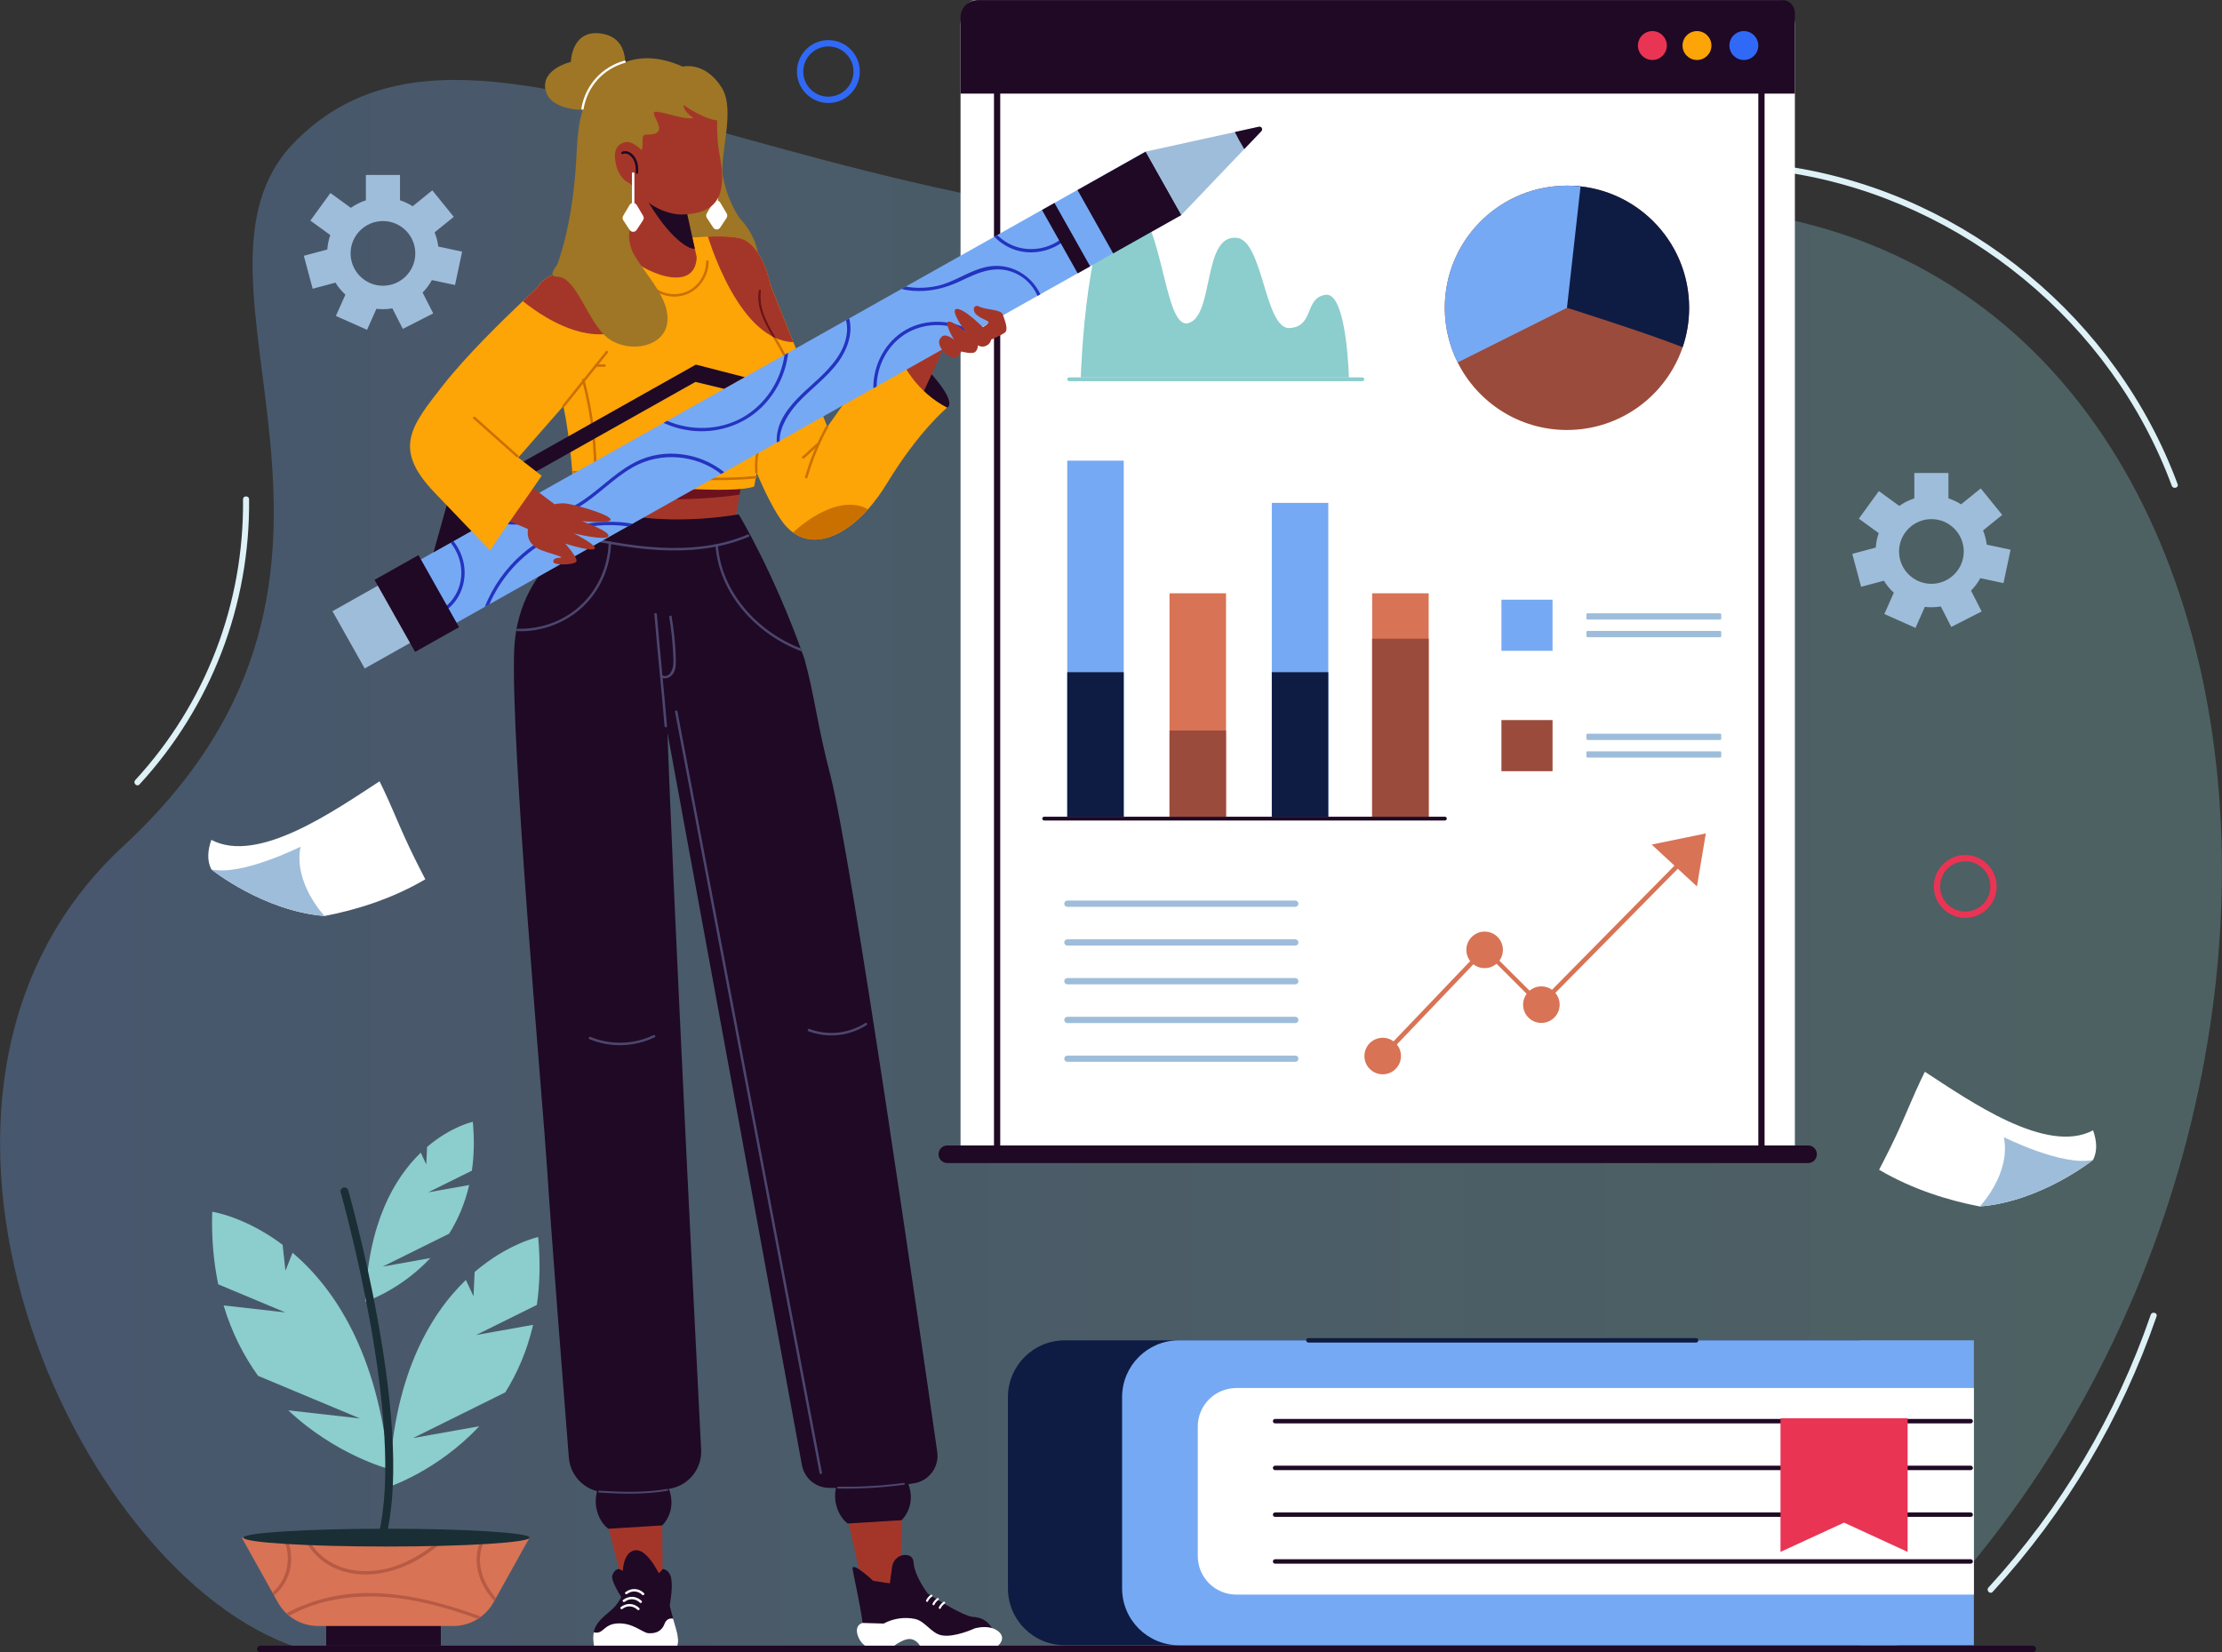 <svg id="GRAPHICS" xmlns="http://www.w3.org/2000/svg" xmlns:xlink="http://www.w3.org/1999/xlink" viewBox="25.12 146.82 949.77 706.35"><rect x="25.12" y="146.82" width="949.77" height="706.35" fill="#333333" stroke="none"/><defs><style>.cls-1{fill:#4c466d;}.cls-2{fill:#fff;}.cls-3{fill:#9ebdda;}.cls-4{fill:#b75a44;}.cls-5{fill:#fda406;}.cls-6{fill:#8ccdcd;}.cls-7{fill:#def1f6;}.cls-8{fill:#0e1c44;}.cls-9{fill:#ca7000;}.cls-10{fill:#2433c0;}.cls-11{fill:#e93454;}.cls-12{fill:#3069f6;}.cls-13{fill:#9e7625;}.cls-14{fill:#6d121d;}.cls-15{fill:#76a9f4;}.cls-16{fill:#9b4b3b;}.cls-17{fill:#a43629;}.cls-18{fill:#d87355;}.cls-19{fill:#1a2e35;}.cls-20{fill:url(#linear-gradient);opacity:.3;}.cls-21{fill:#1f0925;}</style><linearGradient id="linear-gradient" x1="25.14" y1="516.21" x2="974.86" y2="516.21" gradientTransform="matrix(1, 0, 0, 1, 0, 0)" gradientUnits="userSpaceOnUse"><stop offset="0" stop-color="#76a9f4"/><stop offset="1" stop-color="#8ccdcd"/></linearGradient></defs><g><path class="cls-20" d="M692.67,851.44l143.06-1.02c229.41-223.96,172.01-660.56-149.22-611.76-284.35,43.2-449.19-119.09-535.5-31.06-57.93,59.09,54.64,182.83-73.16,300.9-114.21,105.52-21.27,312.13,75.26,342.94H692.67Z"/><path class="cls-7" d="M791.33,220.93c73.25,12.06,136.32,63.9,162.09,133.56,.57,1.55,3.08,.88,2.5-.69-26.08-70.48-89.71-123.16-163.9-135.37-1.63-.27-2.33,2.23-.69,2.5h0Z"/><path class="cls-7" d="M129,360.29c.44,44.6-15.89,87.21-46.08,120.05-1.13,1.22,.7,3.06,1.83,1.83,30.64-33.33,47.29-76.61,46.84-121.88-.02-1.67-2.61-1.67-2.59,0h0Z"/><path class="cls-7" d="M944.42,708.91c-14.93,43.38-38.37,82.77-69.37,116.61-1.12,1.23,.7,3.06,1.83,1.83,31.27-34.13,54.97-73.98,70.04-117.75,.54-1.58-1.96-2.26-2.5-.69h0Z"/></g><path class="cls-21" d="M893.94,853.16H136.46c-.81,0-1.47-.63-1.47-1.4h0c0-.77,.66-1.4,1.47-1.4H893.94c.81,0,1.47,.63,1.47,1.4h0c0,.77-.66,1.4-1.47,1.4Z"/><g><path class="cls-2" d="M792.32,636.53V157.66c0-5.98-2.93-10.82-6.55-10.82H442.24c-3.62,0-6.55,4.84-6.55,10.82v478.87h356.62Z"/><g><g><path class="cls-18" d="M744.42,513.27l-58.68,59.5c.04,.82,.09,1.64,.15,2.46,.15-.05,.29-.12,.4-.24l59.25-60.08c-.38-.54-.76-1.09-1.13-1.64Z"/><polygon class="cls-18" points="731.11 507.88 750.46 525.78 754.26 503.12 731.11 507.88"/><path class="cls-18" d="M654.25,556.94l-38.82,40.67c-.37,.39-.36,1.01,.03,1.38,.19,.18,.43,.27,.67,.27,.26,0,.51-.1,.71-.3l39.08-40.96c-.51-.42-1.14-.68-1.67-1.06Z"/></g><path class="cls-18" d="M623.95,598.29c0,4.31-3.5,7.81-7.81,7.81s-7.81-3.5-7.81-7.81,3.5-7.81,7.81-7.81,7.81,3.5,7.81,7.81Z"/><rect class="cls-18" x="670.93" y="547.76" width="1.82" height="33.7" transform="translate(-202.36 641.62) rotate(-45.08)"/><path class="cls-18" d="M667.52,552.9c0,4.31-3.5,7.81-7.81,7.81s-7.81-3.5-7.81-7.81,3.5-7.81,7.81-7.81,7.81,3.5,7.81,7.81Z"/><circle class="cls-18" cx="683.96" cy="576.32" r="7.81"/></g><g><path class="cls-3" d="M578.78,600.77h-97.42c-.74,0-1.34-.6-1.34-1.34h0c0-.74,.6-1.34,1.34-1.34h97.42c.74,0,1.34,.6,1.34,1.34h0c0,.74-.6,1.34-1.34,1.34Z"/><path class="cls-3" d="M578.78,584.2h-97.42c-.74,0-1.34-.6-1.34-1.34h0c0-.74,.6-1.34,1.34-1.34h97.42c.74,0,1.34,.6,1.34,1.34h0c0,.74-.6,1.34-1.34,1.34Z"/><path class="cls-3" d="M578.78,567.64h-97.42c-.74,0-1.34-.6-1.34-1.34h0c0-.74,.6-1.34,1.34-1.34h97.42c.74,0,1.34,.6,1.34,1.34h0c0,.74-.6,1.34-1.34,1.34Z"/><path class="cls-3" d="M578.78,551.07h-97.42c-.74,0-1.34-.6-1.34-1.34h0c0-.74,.6-1.34,1.34-1.34h97.42c.74,0,1.34,.6,1.34,1.34h0c0,.74-.6,1.34-1.34,1.34Z"/><path class="cls-3" d="M578.78,534.51h-97.42c-.74,0-1.34-.6-1.34-1.34h0c0-.74,.6-1.34,1.34-1.34h97.42c.74,0,1.34,.6,1.34,1.34h0c0,.74-.6,1.34-1.34,1.34Z"/></g><g><path class="cls-16" d="M747.13,278.41c0,5.89-.98,11.55-2.77,16.84-7.01,20.58-26.5,35.39-49.46,35.39-20.45,0-38.15-11.75-46.72-28.87-3.52-7.03-5.51-14.96-5.51-23.36,0-28.12,22.24-51.06,50.08-52.18,.71-.03,1.42-.05,2.14-.05,1.96,0,3.91,.11,5.81,.32,26.11,2.89,46.42,25.03,46.42,51.91Z"/><path class="cls-8" d="M747.13,278.41c0,5.89-.98,11.55-2.77,16.84-15.87-6.27-49.46-16.84-49.46-16.84v-52.23c28.85,0,52.23,23.39,52.23,52.23Z"/><path class="cls-15" d="M700.71,226.5l-5.81,51.91-46.72,23.36c-3.52-7.03-5.51-14.96-5.51-23.36,0-28.12,22.24-51.06,50.08-52.18,.71-.03,1.42-.05,2.14-.05,1.96,0,3.91,.11,5.81,.32Z"/></g><rect class="cls-21" x="449.99" y="182.54" width="2.67" height="453.99"/><rect class="cls-21" x="776.7" y="182.54" width="2.67" height="453.99"/><path class="cls-21" d="M786.87,146.84H443.1c-4.09,0-7.41,3.32-7.41,7.41v32.6h356.62v-34.56c0-3.01-2.44-5.45-5.45-5.45Z"/><g><path class="cls-12" d="M764.33,166.29c0,3.41,2.77,6.18,6.18,6.18s6.18-2.77,6.18-6.18-2.77-6.18-6.18-6.18-6.18,2.77-6.18,6.18Z"/><path class="cls-5" d="M744.3,166.29c0,3.41,2.77,6.18,6.18,6.18s6.18-2.77,6.18-6.18-2.77-6.18-6.18-6.18-6.18,2.77-6.18,6.18Z"/><path class="cls-11" d="M725.23,166.29c0,3.41,2.77,6.18,6.18,6.18s6.18-2.77,6.18-6.18-2.77-6.18-6.18-6.18-6.18,2.77-6.18,6.18Z"/></g><path class="cls-21" d="M797.97,644.04H430.04c-2.07,0-3.76-1.68-3.76-3.76h0c0-2.07,1.68-3.76,3.76-3.76h367.92c2.07,0,3.76,1.68,3.76,3.76h0c0,2.07-1.68,3.76-3.76,3.76Z"/><g><g><g><rect class="cls-15" x="481.3" y="343.76" width="24.15" height="152.22"/><rect class="cls-18" x="525.02" y="400.46" width="24.15" height="95.51"/><rect class="cls-15" x="568.74" y="361.81" width="24.15" height="134.16"/><rect class="cls-18" x="611.63" y="400.46" width="24.16" height="95.51"/><rect class="cls-8" x="481.3" y="434.18" width="24.15" height="61.79"/><rect class="cls-16" x="525.02" y="459.13" width="24.15" height="36.84"/><rect class="cls-8" x="568.74" y="434.18" width="24.15" height="61.79"/><rect class="cls-16" x="611.63" y="419.87" width="24.16" height="76.11"/></g><path class="cls-21" d="M471.44,497.59h171.29c.45,0,.81-.36,.81-.81h0c0-.45-.36-.81-.81-.81h-171.29c-.45,0-.81,.36-.81,.81h0c0,.45,.36,.81,.81,.81Z"/></g><g><path class="cls-6" d="M601.69,308.17s-.88-36.72-10.02-35.32c-9.13,1.41-4.67,13.52-15.29,14.22s-11.35-37.26-22.51-38.57c-14.89-1.75-9.63,33.43-20.83,36.47-11.2,3.04-10.61-51.62-27.11-51.62s-18.85,74.82-18.85,74.82h114.61Z"/><path class="cls-6" d="M482.11,309.78h125.34c.45,0,.81-.36,.81-.81h0c0-.45-.36-.81-.81-.81h-125.34c-.45,0-.81,.36-.81,.81h0c0,.45,.36,.81,.81,.81Z"/></g><rect class="cls-15" x="666.89" y="403.19" width="21.85" height="21.85"/><rect class="cls-16" x="666.89" y="454.66" width="21.85" height="21.85"/><rect class="cls-3" x="703.21" y="409.01" width="57.64" height="2.69" rx=".5" ry=".5"/><rect class="cls-3" x="703.21" y="416.54" width="57.64" height="2.69" rx=".5" ry=".5"/><rect class="cls-3" x="703.21" y="460.48" width="57.64" height="2.69" rx=".5" ry=".5"/><rect class="cls-3" x="703.21" y="468.01" width="57.64" height="2.69" rx=".5" ry=".5"/></g></g><g><g><path class="cls-13" d="M291.96,178.77s3.57-15.36-9.51-17.55c-13.09-2.19-13.32,12.05-13.32,12.05,0,0-13.04,3.05-10.78,12.21,2.27,9.15,17.62,8.34,17.62,8.34,0,0,12.7-5.01,15.99-15.05Z"/><path class="cls-13" d="M298.16,269.4c-16.73,.32-37.58-2.98-37.58-2.98,0,0,9.03-16.47,10.91-52.27,.64-12.17,1.18-20.04,6.86-29.42,3.45-5.69,16.33-19.51,38.58-9.42,0,0,9.44-2.49,16.65,8.92,6.2,9.81-1.23,29.2,.63,38.5,2.23,11.18,7.35,17.71,7.35,17.71,0,0,11.27,11.03,6.67,24.5-4.59,13.47-12.62,9.77-20.92,6.7-8.31-3.07-29.14-2.24-29.14-2.24Z"/><path class="cls-2" d="M291.97,172.75c-9.66,2.74-16.65,10.48-18.35,20.38-.11,.61,.83,.87,.94,.26,1.65-9.57,8.33-17.04,17.68-19.7,.6-.17,.34-1.11-.26-.94h0Z"/><g><path class="cls-2" d="M331.47,238.12c-.29,0-.53-.24-.53-.53v-16.47c0-.29,.24-.53,.53-.53s.53,.24,.53,.53v16.47c0,.29-.24,.53-.53,.53Z"/><path class="cls-2" d="M335.7,239.97l-2.75,4.16c-.7,1.05-2.25,1.05-2.95,0l-2.75-4.16c-.37-.56-.39-1.29-.05-1.88l2.75-4.65c.68-1.16,2.36-1.16,3.04,0l2.75,4.65c.34,.58,.33,1.31-.05,1.88Z"/></g><g><g><path class="cls-21" d="M429.95,321.1s3.49-1.1-2.88-9.7c-6.37-8.59-20.33-21.56-20.33-21.56,0,0-6.66,22.72,23.21,31.26Z"/><polygon class="cls-17" points="404.05 300.8 425.19 269.08 437.98 274.95 419.58 314.98 404.05 300.8"/><path class="cls-5" d="M429.95,321.1s-12.12,9.95-25.69,32.34c-2.55,4.2-5.29,7.94-8.15,11.13-10.73,12.01-22.98,16.45-32.06,9.88-1.36-.99-2.66-2.23-3.86-3.73-3.59-4.48-7.7-12.64-11.65-21.72-8.5-19.57-16.2-43.35-16.2-43.35l10.94-25.82,8.04-18.98,3.1,7.72,9.83,24.51,14.52,36.19,27.98-39.43c.02,.11,.05,.22,.07,.33,1.37,6.63,4.16,12.8,8.1,18.08,3.94,5.29,9.04,9.71,15.04,12.84Z"/><path class="cls-9" d="M396.11,364.57c-10.73,12.01-22.98,16.45-32.06,9.88,5.72-5.14,18.27-14.64,29.47-11.07,1.02,.33,1.87,.73,2.59,1.19Z"/><path class="cls-9" d="M378.19,328.95c-3.78,6.9-6.78,14.18-8.96,21.74-.19,.65,.83,.93,1.01,.28,2.16-7.47,5.12-14.66,8.85-21.49,.33-.59-.58-1.13-.91-.53h0Z"/><path class="cls-9" d="M374.65,336.07c-2.26,1.88-4.29,4.03-6.55,5.92-.52,.43,.23,1.17,.74,.74,2.26-1.88,4.29-4.03,6.55-5.92,.52-.43-.23-1.17-.74-.74h0Z"/></g><g><polygon class="cls-17" points="411.07 779.74 409.94 825.34 394.08 825.62 383.79 779.74 411.07 779.74"/><path class="cls-21" d="M383.1,780.69s-1.76,4.22-.67,9.02c1.41,6.21,5.08,8.43,5.08,8.43l22.99-1.42s7.7-7.09,1.62-18.24l-29.03,2.21Z"/><g><path class="cls-21" d="M421.62,828.05s14.81,9.76,19.5,10.03c3.08,.17,5.92,1.36,8.01,4.74,1.09,1.76,1.98,4.11,2.6,7.21l-33.48,.19c-.32-.57-1.69-2.75-3.76-3.38-2.19-.67-6.34,2.89-6.97,3.44l-12.61,.07s-.5-4.41-1.1-9.73c-.8-7.09-4.04-21.04-4.25-23.05-.37-3.51,8.83,5.09,8.83,5.09l7.08,1.06,1-7.2c.43-3.06,3.22-5.31,6.28-4.89,1.5,.21,2.75,1.04,2.87,3.18,.32,5.69,6.01,13.23,6.01,13.23Z"/><path class="cls-2" d="M428.99,831.66c-.16-.15-.4-.17-.58-.04-.83,.56-1.52,1.34-1.99,2.32-.25,.52,.51,1.01,.76,.49,.42-.87,1.02-1.56,1.74-2.05,.24-.16,.28-.5,.07-.7h0Z"/><path class="cls-2" d="M426.31,830.11c-.16-.15-.4-.17-.58-.04-.83,.56-1.52,1.34-1.99,2.32-.25,.52,.51,1.01,.76,.49,.42-.87,1.02-1.56,1.74-2.05,.24-.16,.28-.5,.07-.7h0Z"/><path class="cls-2" d="M423.56,828.66c-.16-.15-.4-.17-.58-.04-.83,.56-1.52,1.34-1.99,2.32-.25,.52,.51,1.01,.76,.49,.42-.87,1.02-1.56,1.74-2.05,.24-.16,.28-.5,.07-.7h0Z"/><path class="cls-2" d="M451.73,850.36h-33.41s-.02-.05-.08-.13c-.32-.57-1.87-2.73-4.41-2.73-2.29,0-5.69,2.24-6.32,2.8-.05,.04-.08,.07-.08,.07h-12.53s-2.1-1.27-3.1-4.24c-1.6-4.77,2-5.48,2-5.48l9.04,.26c4.02-2.18,8.81-2.9,13.29-1.99,4.48,.91,6.98,6.14,11.47,7.02,5.47,1.07,14.15-2.96,14.15-2.96,0,0,3.84-1.18,7.37-.14,.91,.27,1.8,.68,2.6,1.3,3.91,3.03,0,6.24,0,6.24Z"/></g></g><g><polygon class="cls-17" points="308.03 779.74 308.4 827.67 292.56 828.46 280.61 782.26 308.03 779.74"/><path class="cls-21" d="M280.78,782.92s-1.76,4.22-.67,9.02c1.41,6.21,5.08,8.43,5.08,8.43l22.99-1.42s7.7-7.09,1.62-18.24l-29.03,2.21Z"/><path class="cls-21" d="M278.99,850.36h35.66s1.04-2-.66-7.53c-.34-1.12-.74-2.52-1.16-4.03-1.63-5.97-3.56-13.77-3.56-13.77,0,0-6.93-18.29-13.87-15.11-6.09,2.78-3.65,16.33-3.65,16.33,0,0-.6,4.67-5.21,8.79-3.39,3.02-6.75,5.24-7.66,9.59-.33,1.58-.34,3.45,.1,5.74Z"/><path class="cls-21" d="M308.4,817.59s2.9,.03,3.65,4.18c.75,4.15-.69,11.51-.69,11.51h-18.2s-7.34-10.15-6.29-13.03c1.05-2.88,2.87-2.66,2.87-2.66,0,0,13.8,7.26,18.65,0Z"/><path class="cls-2" d="M293.2,828.24c2.01-1.56,4.64-1.36,6.44,.4,.48,.47,1.23-.27,.74-.74-2.25-2.2-5.47-2.32-7.93-.4-.53,.42,.22,1.16,.74,.74h0Z"/><path class="cls-2" d="M292.19,831.57c2.01-1.56,4.64-1.36,6.44,.4,.49,.47,1.23-.27,.74-.74-2.25-2.2-5.47-2.32-7.93-.4-.53,.42,.22,1.16,.74,.74h0Z"/><path class="cls-2" d="M291.18,834.63c2.01-1.56,4.64-1.36,6.44,.4,.49,.47,1.23-.27,.74-.74-2.25-2.2-5.47-2.32-7.93-.4-.53,.42,.22,1.16,.74,.74h0Z"/><path class="cls-2" d="M278.99,850.36h35.66s1.04-2-.66-7.53c-.34-1.12-.74-2.52-1.16-4.03-1.19-.2-2.82,.01-3.65,2.19-1.41,3.68-4.33,4.17-6.85,4.05-2.51-.12-6.74-4.68-13.52-4.17-5.84,.43-5.78,4.84-9.91,3.77-.33,1.58-.34,3.45,.1,5.74Z"/></g><g><path class="cls-17" d="M342.54,350.86l-.29,1.68-1.01,5.75-1.93,11.01c-36.9,14.21-67.7-4.52-67.7-4.52,.74-1.63,1.18-3.99,1.43-6.49,.36-3.59,.33-7.46,.25-9.84-.04-1.42-.1-2.32-.1-2.32l69.34,4.74Z"/><path class="cls-14" d="M342.25,352.54l-1.01,5.75c-18.5,2.78-41.61,2.53-68.19,0,.36-3.59,.33-7.46,.25-9.84l68.95,4.1Z"/><path class="cls-21" d="M282.52,371.42s-36.06,13.3-37.62,53.37c-1.56,40.07,12.15,191.64,14.02,220.88,1.8,28.19,6.96,94.11,9.35,124.33,.69,8.7,8.19,15.26,16.9,14.78l24.46-1.33c8.84-.48,15.62-8.02,15.18-16.86-3.33-65.61-15.7-311.69-14.96-331.99,.85-23.45-.85-52.01-.85-52.01l-26.46-11.17Z"/><path class="cls-1" d="M281.19,784.9c9.71,.61,19.66,.88,29.28-.77,.5-.09,.29-.85-.21-.76-9.54,1.64-19.44,1.34-29.07,.74-.51-.03-.51,.76,0,.79h0Z"/><path class="cls-1" d="M277.13,591.1c8.95,3.69,19.13,3.35,27.85-.84,.61-.29,.08-1.2-.53-.91-8.48,4.07-18.35,4.31-27.04,.73-.63-.26-.9,.76-.28,1.01h0Z"/><path class="cls-21" d="M379.99,477.98c-5.79-22.21-6.53-33.21-11.05-49.58-3.82-1.54-12.38-24.12-15.99-26.12-5.07-2.81-10.01-5.88-15.09-8.68-3.81-2.11-7.58-4.28-11.26-6.61-7.47-4.72-15.24-10.24-20.33-17.69-3.92,5.93-6.35,16.58-6.23,34.18l67.86,369.68c1.03,5.6,5.87,9.68,11.56,9.74,10.06,.11,25.71-.09,36.55-1.99,6.33-1.11,10.63-7.04,9.72-13.39-6.71-46.89-36.68-254.78-45.74-289.53Z"/><path class="cls-1" d="M383.36,783.19c9.43,.17,18.79-.37,28.14-1.62,.5-.07,.5-.86,0-.79-9.35,1.25-18.71,1.78-28.14,1.62-.51,0-.51,.78,0,.79h0Z"/><path class="cls-1" d="M370.72,587.71c8.24,3.08,17.4,2.07,24.82-2.64,.57-.36,.04-1.27-.53-.91-7.2,4.57-16.01,5.52-24.01,2.53-.64-.24-.91,.78-.28,1.01h0Z"/><rect class="cls-1" x="344.5" y="447.78" width="1.05" height="332.04" transform="translate(-108.4 75.1) rotate(-10.75)"/><path class="cls-21" d="M260.28,387.05s6.93-10.94,11.34-25.61c0,0,26.35,12.29,69.24,5.28,0,0,15.08,24.69,28.07,61.67,0,0-99.13-23.57-108.66-41.35Z"/><path class="cls-1" d="M330.94,379.93c1.52,20.82,17.55,38.07,36.52,45.24,.63,.24,.91-.78,.28-1.01-18.5-7-34.27-23.91-35.75-44.23-.05-.67-1.1-.68-1.05,0h0Z"/><path class="cls-1" d="M285.28,378.84c-.25,9.89-4.38,19.53-11.54,26.39-7.29,7-17.35,10.7-27.42,10.38-.68-.02-.68,1.03,0,1.05,10.34,.33,20.68-3.51,28.17-10.69,7.35-7.05,11.59-16.98,11.85-27.14,.02-.68-1.04-.68-1.05,0h0Z"/><g><path class="cls-1" d="M304.83,409.44c1.31,15.94,3.03,31.85,4.34,47.79,.05,.67,1.11,.68,1.05,0-1.31-15.94-3.03-31.85-4.34-47.79-.06-.67-1.11-.68-1.05,0h0Z"/><path class="cls-1" d="M311.19,410.64c.78,4.71,1.32,9.44,1.58,14.21,.11,2.01,.28,4.07,.14,6.08-.15,2.31-1.81,6.09-4.82,4.56-.6-.31-1.14,.6-.53,.91,1.65,.84,3.49,.38,4.77-.94,1.51-1.56,1.67-3.88,1.66-5.93-.03-6.41-.74-12.85-1.79-19.17-.11-.67-1.12-.38-1.01,.28h0Z"/></g><path class="cls-1" d="M269.4,373.74c4.06,4.12,11.09,4.66,16.47,5.63,6.89,1.24,13.84,2.2,20.83,2.58,13,.72,26.42-.51,38.48-5.68,.62-.27,.08-1.17-.53-.91-11.67,5-24.69,6.2-37.27,5.57-6.79-.34-13.54-1.22-20.23-2.4-3.06-.54-6.14-1.07-9.16-1.81-2.83-.69-5.76-1.6-7.85-3.72-.48-.48-1.22,.26-.74,.74h0Z"/></g><path class="cls-5" d="M356.13,285.5c0,1.85-.02,3.7-.07,5.55-.37,14.81-2.15,29.37-3.8,37.91-1.14,5.95-2.7,14.44-3.72,20.05-.63,3.45-1.05,5.81-1.05,5.81-9.6,3.39-45.45-.34-77.46-1.74,0,0-.89-17.59-4.11-32.65-1.09-5.09-2.45-9.89-4.13-13.63-3.71-8.25-8.11-19.03-8.58-27.78-.19-3.54,.27-6.74,1.68-9.32,1.34-2.46,3.55-4.34,6.9-5.37,12.28-3.8,26.17-9.68,31.43-11.97,1.39-.6,2.17-.95,2.17-.95,0,0,18.01-2.88,32.31-3.44,7.01-.27,13.12,.01,15.79,1.47,5.19,2.83,8.91,10,10.92,19.14,1.13,5.15,1.72,10.93,1.72,16.92Z"/><path class="cls-9" d="M348.21,350.3c-12.88,1.24-25.63,.73-38.52-.05-13.09-.79-26.2-1.22-39.29-2.09-.68-.04-.67,1.01,0,1.05,13.09,.86,26.2,1.29,39.29,2.09,12.89,.78,25.64,1.29,38.52,.05,.67-.06,.67-1.12,0-1.05h0Z"/><path class="cls-17" d="M364.25,293.09c-2.89-.08-5.62-.81-8.19-2.04-4.85-2.32-9.12-6.4-12.78-11.21-8.45-11.09-13.71-26-15.57-31.86,7.01-.27,13.12,.01,15.79,1.47,5.19,2.83,8.91,10,10.92,19.14l9.83,24.51Z"/><path class="cls-9" d="M273.92,309.39c3.78,14.23,5.5,28.91,5.1,43.63-.02,.68,1.03,.68,1.05,0,.41-14.8-1.32-29.6-5.13-43.91-.17-.65-1.19-.38-1.01,.28h0Z"/><path class="cls-9" d="M302.77,269.39c4.26,4.05,10.78,5.42,16.24,3.09,5.46-2.33,8.98-7.99,9-13.86,0-.68-1.05-.68-1.05,0-.02,5.46-3.28,10.72-8.36,12.89-5.07,2.17-11.13,.9-15.09-2.86-.49-.47-1.24,.28-.74,.74h0Z"/><path class="cls-9" d="M349.37,271.13c-1.56,11.88,8.11,20.65,11.93,31.01,2.02,5.48,2.14,11.54,.1,17.04-2.06,5.55-6.24,9.79-9.83,14.37-3.48,4.45-3.95,9.66-3.68,15.13,.03,.67,1.09,.68,1.05,0-.13-2.73-.18-5.51,.42-8.2,.64-2.86,2.07-5.11,3.89-7.37,3.27-4.04,6.85-7.94,8.83-12.82,1.95-4.8,2.38-10.19,1.2-15.24-1.25-5.34-4.24-10.03-7-14.69-3.47-5.84-6.78-12.23-5.86-19.24,.09-.67-.96-.66-1.05,0h0Z"/><path class="cls-14" d="M356.91,291.44c-.28-.12-.57-.25-.85-.39-.26-.12-.52-.25-.78-.39-3.57-6.06-6.88-12.2-5.92-19.53,.09-.67,1.14-.67,1.05,0-.91,6.87,2.26,13.15,5.66,18.9,.06,.12,.14,.23,.2,.34,.21,.36,.42,.71,.63,1.06Z"/></g><g><g><path class="cls-17" d="M293.22,255.84c5.19,6.41,28.9,17.48,29.71,1.01l-1.92-8.73-2.1-9.53-1.47-6.67-20.89-10.92-3.33,34.83Z"/><path class="cls-21" d="M301.45,231.84c9.32,16.25,17.94,21.79,20.66,21.3l-3.25-14.74-17.42-6.57Z"/></g><g><path class="cls-17" d="M289.52,216.7c2.59,6.45,4.7,8.45,10.25,14.42,4.95,5.32,12.75,7.49,16.62,7.41,14.06-.28,19.98-6.58,16.36-25.32-2.25-11.64,.34-18.52-3.09-22.75h0c-.22-.19-.44-.37-.67-.55-5.35-4.29-12.21-6.22-19.04-5.6-33.92,3.06-24.15,23.14-20.43,32.4Z"/><path class="cls-13" d="M286.52,214.65s7.8,1.32,11.46-1.74c3.66-3.06,.04-8.66,3.48-8.56,12.04,.35-.56-10.22,4.36-9.74,4.93,.48,11.16,3.39,15.73,2.67,0,0-4.23-2.58-4.26-5.56,0,0,10.71,7.55,16.05,6.46,0,0-2.12-11.49-13.14-14.91-11.02-3.42-31.16,.42-36.31,6.52-5.14,6.11,2.63,24.86,2.63,24.86Z"/></g><g><path class="cls-17" d="M303.41,220.34c.51-2.54-.28-5.16-1.96-7.14-2.18-2.56-6.1-6.42-9.27-5.56-4.67,1.26-4.71,5.56-3.7,9.81,1.01,4.25,4.55,9.53,10.37,7.88,2.91-.83,4.14-2.9,4.56-4.98Z"/><path class="cls-21" d="M296.85,220.57c.05-1.79-.02-3.65-.85-5.28-.74-1.45-2.66-3.48-4.54-2.64-.63,.28-1.17-.65-.54-.93,1.81-.8,3.7,.12,4.96,1.51,1.82,2.01,2.12,4.76,2.05,7.36-.02,.69-1.1,.68-1.08-.01h0Z"/></g></g></g><g><rect class="cls-15" x="173.57" y="301.07" width="372.83" height="31.09" transform="translate(-109.01 217.22) rotate(-29.37)"/><rect class="cls-3" x="171.93" y="398.04" width="33.79" height="28.09" transform="translate(-177.82 145.56) rotate(-29.37)"/><path class="cls-10" d="M238.16,397.78c6.91-11.16,17.59-19.76,30.12-23.77,8.16-2.61,16.83-3.33,25.25-2.17l2.01-1.13c-3.67-.63-7.41-.91-11.15-.82-13.26,.32-26.19,5.14-36.2,13.88-7,6.12-12.45,13.9-15.86,22.5l1.97-1.11c1.1-2.55,2.39-5.01,3.85-7.38Z"/><path class="cls-10" d="M333.35,349.44l1.34-.75c-4.4-3.55-9.66-6-15.24-7.17-6.86-1.43-14.11-.91-20.58,1.85-9.1,3.87-15.9,11.33-23.89,16.91-11.44,8-25.84,10.98-39.42,8.51l-1.88,1.06c5.43,1.18,11.03,1.51,16.6,.97,7.73-.76,15.32-3.12,22-7.1,8.36-4.98,14.96-12.42,23.44-17.21,11.94-6.74,27.06-5.27,37.63,2.94Z"/><path class="cls-10" d="M350.5,321.09c6.43-6.21,10.54-14.63,11.51-23.45l-1.54,.87c-1.57,11.13-8.26,21.47-18.21,26.96-9.78,5.4-21.83,5.62-31.96,1.27l-1.55,.87c3.57,1.66,7.39,2.76,11.32,3.27,11.05,1.41,22.38-2.02,30.43-9.79Z"/><path class="cls-10" d="M357.17,336.03l1.23-.69c-.18-5.81,4.01-12.23,7.74-16.28,5.62-6.09,12.56-10.9,17.43-17.67,3.73-5.2,6.23-12.04,4.53-18.44l-1.36,.77c.41,1.62,.56,3.32,.41,4.98-.7,8.35-6.61,14.84-12.45,20.28-5.73,5.34-12.18,10.47-15.65,17.67-1.4,2.91-2.16,6.24-1.87,9.38Z"/><path class="cls-10" d="M413.02,289.06c8.22-4.66,18.67-4.2,26.69,.52l1.4-.79c-8.53-5.35-19.89-6.02-28.78-.96-8.82,5.01-14.05,14.99-13.9,24.98l1.4-.79c.12-9.22,5.04-18.34,13.18-22.96Z"/><path class="cls-10" d="M468.62,273.32l1.18-.67c-3.83-8.27-12.86-13.67-22.59-11.81-7.78,1.49-14.2,6.77-22.01,8.32-3.81,.76-7.77,.91-11.62,.39-.42-.06-.85-.13-1.3-.21l-1.78,1c1.55,.42,3.15,.66,4.63,.79,7.35,.62,14.31-1.15,20.9-4.33,7.47-3.6,14.85-6.86,23-3.21,4.42,1.97,7.73,5.51,9.58,9.73Z"/><path class="cls-10" d="M479.96,249.83c.72-.55-.28-1.55-1-1-5.5,4.25-12.97,5.64-19.59,3.44-3.03-1.01-5.73-2.73-7.94-4.94l-1.27,.71c2.43,2.51,5.44,4.46,8.83,5.59,7.14,2.37,15.07,.76,20.97-3.79Z"/><path class="cls-10" d="M222.54,384.7c-.86-2.44-2.08-4.63-3.59-6.56l-1.22,.69c1.45,1.83,2.63,3.9,3.45,6.21,3.11,8.81-.28,18.9-8.83,23.14-.81,.4-.12,1.63,.69,1.23,9.07-4.49,12.81-15.33,9.5-24.71Z"/><polygon class="cls-21" points="230.06 362.03 226.79 373.73 210.43 382.93 216.13 362.58 322.56 302.69 343.47 308.07 334.63 313.04 322.37 310.09 230.06 362.03"/><rect class="cls-21" x="185.58" y="394.03" width="35.35" height="21.56" transform="translate(456.37 29.16) rotate(60.63)"/><rect class="cls-21" x="492.31" y="216.66" width="31.09" height="33.48" transform="translate(462.22 -323.66) rotate(60.63)"/><rect class="cls-21" x="465.24" y="245.58" width="31.09" height="6.12" transform="translate(461.69 -292.3) rotate(60.63)"/><path class="cls-3" d="M530.07,238.74l26.89-28.18,7.32-7.67c.77-.81,.03-2.13-1.06-1.89l-10.27,2.26-38.13,8.38,15.25,27.1Z"/><path class="cls-21" d="M556.96,210.56l7.32-7.67c.77-.81,.03-2.13-1.06-1.89l-10.27,2.26c1.19,2.43,2.57,4.94,4.01,7.3Z"/></g><g><polygon class="cls-17" points="237.3 367.16 257.9 376.11 262.17 362.38 242.98 347.98 237.3 367.16"/><path class="cls-17" d="M250.83,372.85c.56-3.24,2.58-6.04,5.39-7.76,2.78-1.7,5.27-3.16,9.99-3.11,2.63,.03,17.96,4.15,19.76,6.59,1.8,2.43-12.06,1.04-12.06,1.04,0,0,12.5,4.53,11.23,6.53s-14.72-1.3-14.72-1.3c0,0,8.16,4.17,8.89,5.93,1.19,2.88-12.58-1.56-12.58-1.56,0,0,5.5,6.16,4.78,7.65-.71,1.49-9.9,1.86-9.9,.07,0-2.07,3.12-1.45,3.45-1.82,.35-.4-5.95-2.02-8.63-3.11-5.37-2.18-6.16-5.94-5.6-9.15Z"/><path class="cls-5" d="M265.92,320.43l-19.28,22.01,10.02,7.76c-7.23,10.73-15,21.09-22.04,31.94-5.92-6.13-14.38-14.92-23.79-24.78-17.91-18.76-10.23-28.14,3.83-46.04,9.74-12.4,25.28-27.59,33.92-35.76,3.83-3.63,6.31-5.87,6.31-5.87v.02l3.59,12.7,9.93,35.19-2.48,2.83Z"/><path class="cls-17" d="M290.64,288.12c-10.95,4.15-22.93-.27-32.16-5.71-1.88-1.11-3.64-2.26-5.26-3.38-1.72-1.21-3.28-2.39-4.64-3.46,3.83-3.63,6.31-5.87,6.31-5.87v.02c1.35-2.46,3.56-4.34,6.91-5.37,12.28-3.8,26.17-9.68,31.43-11.97,.37,.54,19.05,27.56-2.59,35.76Z"/><path class="cls-9" d="M246.62,341.49c-6.14-5.47-12.27-10.94-18.41-16.41-.5-.45-1.25,.29-.74,.74,6.14,5.47,12.27,10.94,18.41,16.41,.5,.45,1.25-.29,.74-.74h0Z"/><path class="cls-9" d="M266.34,320.8c6.18-7.7,12.36-15.4,18.54-23.1,.42-.52-.32-1.27-.74-.74-6.18,7.7-12.36,15.4-18.54,23.1-.42,.52,.32,1.27,.74,.74h0Z"/><path class="cls-9" d="M279.92,303.63h3.6c.68,0,.68-1.05,0-1.05h-3.6c-.68,0-.68,1.05,0,1.05h0Z"/></g><path class="cls-13" d="M295.76,227.85s-5.15,18.43,.5,28.02c5.64,9.59,15.62,19.17,14.02,29.23-1.6,10.05-15.84,12.77-24.74,6.69-8.89-6.08-13.8-26.49-21.99-26.65-8.18-.16,8.01-11.49,9.52-19.85l22.69-17.44Z"/><g><path class="cls-2" d="M295.76,238c-.29,0-.53-.24-.53-.53v-16.47c0-.29,.24-.53,.53-.53s.53,.24,.53,.53v16.47c0,.29-.24,.53-.53,.53Z"/><path class="cls-2" d="M299.98,240.98l-2.75,4.16c-.7,1.05-2.25,1.05-2.95,0l-2.75-4.16c-.37-.56-.39-1.29-.05-1.88l2.75-4.65c.68-1.16,2.36-1.16,3.04,0l2.75,4.65c.34,.58,.33,1.31-.05,1.88Z"/></g><path class="cls-17" d="M445.21,286.68s-8.3-8.33-11.29-7.78c-2.99,.55,4.2,10.15,4.2,10.15,0,0-5.03-4.79-7.44-4.74-2.41,.05,2.24,7.78,2.24,7.78,0,0-3.49-3.06-5.32-1.29-1.83,1.78-1.13,3.64,.37,5.82,1.5,2.19,4.08,3.12,5.51,3.05,1.44-.08,2.52-2.59,2.52-2.59,0,0,4.75,1.32,5.99,.17,1.25-1.15,1.1-2.8,1.1-2.8,0,0,1.78,1.14,3.68,.14,1.91-1,2-2.57,2-2.57,0,0,3.83-1.62,5.72-2.88,1.88-1.26,.16-5.14-.68-7.73-.83-2.59-7.2-1.83-10.66-3.78,0,0-2.28-.42-1.69,2.1,.59,2.52,5.44,3.89,6.12,4.61,.68,.72-2.39,2.34-2.39,2.34Z"/></g><g><path class="cls-2" d="M187.35,480.84c.59,1.18,1.17,2.37,1.74,3.57,3.12,6.58,5.85,13.34,8.84,19.98,2.79,6.2,5.84,12.3,8.99,18.33-14.26,8.4-29.52,13.1-43.06,15.7-26.25-2.12-48.4-19.91-48.4-19.91-1.92-3.81-1.6-8.09,0-12.64,19.89,10.58,52.6-12.5,71.89-25.03Z"/><path class="cls-3" d="M163.86,538.41s-13.39-13.96-10.28-29.62c0,0-25.18,12.65-38.12,9.71,0,0,22.15,17.8,48.4,19.91Z"/></g><g><path class="cls-2" d="M847.88,605.02c-.59,1.18-1.17,2.37-1.74,3.57-3.12,6.58-5.85,13.34-8.83,19.98-2.79,6.2-5.84,12.3-8.99,18.33,14.26,8.4,29.52,13.1,43.06,15.7,26.25-2.12,48.4-19.91,48.4-19.91,1.92-3.81,1.6-8.09,0-12.64-19.89,10.58-52.6-12.5-71.89-25.03Z"/><path class="cls-3" d="M871.37,662.59s13.39-13.96,10.28-29.62c0,0,25.18,12.65,38.12,9.71,0,0-22.15,17.8-48.4,19.91Z"/></g><g><rect class="cls-21" x="164.54" y="838.5" width="49" height="11.86"/><path class="cls-18" d="M251.49,804.17l-14.39,25.82-.73,1.31-.31,.56c-1.34,2.41-3.15,4.46-5.27,6.08h0c-.45,.34-.92,.67-1.4,.97-3.09,1.95-6.71,3.04-10.49,3.04h-57.84c-4.55,0-8.88-1.57-12.31-4.34-.43-.34-.83-.7-1.23-1.07-1.42-1.35-2.65-2.92-3.63-4.68l-1.66-2.98-.7-1.27-13.06-23.43h123.02Z"/><path class="cls-4" d="M149.57,813.88c-.14,5.88-2.94,11.5-7.34,14.99l-.7-1.27c4.34-3.55,6.87-9.4,6.59-15.33-.13-2.88-.81-5.59-1.89-8.1h1.54c1.22,3.01,1.89,6.26,1.8,9.71Z"/><path class="cls-4" d="M216.46,804.17c-3.6,3.22-7.41,6.2-11.55,8.71-10.95,6.62-25.04,9.76-37.1,4.16-5.62-2.61-10.23-7.29-12.78-12.86h1.56c1.09,2.21,2.52,4.25,4.22,6.05,5.25,5.57,12.69,8.18,20.25,8.27,12.77,.14,23.78-6.24,33.18-14.32h2.21Z"/><path class="cls-4" d="M237.1,829.99l-.73,1.31c-3.69-4.12-6.47-8.91-7.31-14.67-.64-4.37,.09-8.71,2.26-12.46h1.68c-2.61,4.03-3.29,8.87-2.29,13.61,1,4.73,3.35,8.72,6.39,12.21Z"/><path class="cls-4" d="M230.79,837.93c-.45,.34-.92,.67-1.4,.97-13.16-4.79-26.69-8.64-40.71-9.43-8.82-.5-17.75,.2-26.27,2.56-4.4,1.22-8.68,2.89-12.7,5.04-.32,.17-.65,.35-.96,.53-.43-.34-.83-.7-1.23-1.07,2.81-1.64,5.89-2.9,8.7-3.97,24.56-9.35,50.6-3.34,74.57,5.38Z"/><path class="cls-19" d="M251.49,804.17c0,2.1-27.38,3.81-61.15,3.81s-61.15-1.71-61.15-3.81,27.38-3.81,61.15-3.81,61.15,1.71,61.15,3.81Z"/><g><path class="cls-6" d="M229.94,756.56l-28.28,5.05,39.43-19.54c5.07-8.1,9.31-17.66,11.9-28.87l-24.36,4.35,25.96-12.86c1.27-8.75,1.56-18.4,.56-29.02,0,0-12.93,2.75-27.15,14.93l-.47,10.39-3.28-6.98c-15.52,15-31.37,41.67-32.86,88.44,0,0,20.65-6.73,38.56-25.88Z"/><path class="cls-6" d="M209.07,684.66l-20.37,3.64,28.4-14.07c3.65-5.84,6.71-12.72,8.57-20.8l-17.55,3.13,18.7-9.26c.91-6.3,1.12-13.25,.4-20.9,0,0-9.31,1.98-19.55,10.75l-.34,7.48-2.36-5.03c-11.18,10.81-22.59,30.02-23.67,63.7,0,0,14.87-4.85,27.77-18.64Z"/><path class="cls-6" d="M148.35,749.75l30.63,3.47-43.56-18.22c-5.99-8.33-11.18-18.28-14.72-30.1l26.39,2.99-28.68-12c-1.96-9.28-2.92-19.6-2.58-31.04,0,0,14.03,2.06,30.09,14.13l1.22,11.09,3.03-7.7c17.65,15,36.44,42.48,41.24,92.46,0,0-22.57-5.8-43.06-25.07Z"/><path class="cls-19" d="M188.48,805.29c-.13,0-.27-.02-.4-.05-.9-.22-1.45-1.13-1.22-2.03,11.87-47.95-15.84-145.63-16.12-146.61-.26-.89,.26-1.82,1.15-2.07,.89-.26,1.82,.26,2.07,1.15,.07,.25,7.15,25.07,12.65,55.55,7.4,41.04,8.58,72.26,3.5,92.79-.19,.76-.87,1.27-1.62,1.27Z"/></g></g><path class="cls-3" d="M219.62,268.66l3.03-14.26-10.19-2.17c-.26-2.12-.8-4.16-1.58-6.07l8.2-6.64-9.18-11.33-8.39,6.8c-1.68-1.06-3.49-1.92-5.41-2.54v-10.85h-14.58v10.85c-2.32,.75-4.48,1.84-6.43,3.22l-8.73-6.34-8.57,11.8,8.51,6.18c-.68,1.95-1.12,4.02-1.27,6.17l-10.03,2.69,3.77,14.09,9.74-2.61c1.17,1.9,2.61,3.63,4.25,5.13l-4.06,9.11,13.32,5.93,4-8.99c.91,.11,1.84,.17,2.78,.17,1.38,0,2.73-.12,4.04-.35l4.47,8.77,12.99-6.62-4.54-8.91c1.56-1.58,2.9-3.37,3.97-5.33l9.88,2.1Zm-44.64-13.51c0-7.62,6.2-13.83,13.83-13.83s13.83,6.2,13.83,13.83-6.2,13.83-13.83,13.83-13.83-6.2-13.83-13.83Z"/><path class="cls-3" d="M881.49,396.09l3.03-14.26-10.19-2.17c-.26-2.12-.8-4.16-1.58-6.07l8.2-6.64-9.18-11.33-8.4,6.8c-1.68-1.06-3.49-1.92-5.41-2.54v-10.85h-14.58v10.85c-2.32,.75-4.48,1.84-6.43,3.22l-8.73-6.34-8.57,11.8,8.51,6.18c-.68,1.95-1.12,4.02-1.27,6.17l-10.03,2.69,3.77,14.09,9.74-2.61c1.17,1.9,2.61,3.63,4.25,5.13l-4.06,9.11,13.32,5.93,4-8.99c.91,.11,1.84,.17,2.78,.17,1.38,0,2.73-.12,4.04-.35l4.47,8.77,12.99-6.62-4.54-8.91c1.56-1.58,2.9-3.37,3.97-5.33l9.88,2.1Zm-44.64-13.51c0-7.62,6.2-13.83,13.83-13.83s13.83,6.2,13.83,13.83-6.2,13.83-13.83,13.83-13.83-6.2-13.83-13.83Z"/><g><g><g><path class="cls-8" d="M480.22,719.83h339.82v130.34H480.22c-13.39,0-24.27-10.88-24.27-24.27v-81.8c0-13.39,10.88-24.27,24.27-24.27Z"/><path class="cls-15" d="M529.02,719.83h339.82v130.34h-339.82c-13.39,0-24.27-10.88-24.27-24.27v-81.8c0-13.39,10.88-24.27,24.27-24.27Z"/><path class="cls-8" d="M750.09,720.78h-165.7c-.52,0-.95-.43-.95-.95s.43-.95,.95-.95h165.7c.52,0,.95,.43,.95,.95s-.43,.95-.95,.95Z"/><path class="cls-2" d="M553.54,740.22h315.3v88.3h-315.3c-9.07,0-16.44-7.37-16.44-16.44v-55.41c0-9.07,7.37-16.44,16.44-16.44Z"/></g><g><path class="cls-21" d="M867.47,755.33h-297.32c-.52,0-.95-.43-.95-.95s.43-.95,.95-.95h297.32c.52,0,.95,.43,.95,.95s-.43,.95-.95,.95Z"/><path class="cls-21" d="M867.47,775.32h-297.32c-.52,0-.95-.43-.95-.95s.43-.95,.95-.95h297.32c.52,0,.95,.43,.95,.95s-.43,.95-.95,.95Z"/><path class="cls-21" d="M867.47,795.31h-297.32c-.52,0-.95-.43-.95-.95s.43-.95,.95-.95h297.32c.52,0,.95,.43,.95,.95s-.43,.95-.95,.95Z"/><path class="cls-21" d="M867.47,815.31h-297.32c-.52,0-.95-.43-.95-.95s.43-.95,.95-.95h297.32c.52,0,.95,.43,.95,.95s-.43,.95-.95,.95Z"/></g></g><polygon class="cls-11" points="840.51 810.27 813.34 797.76 786.18 810.27 786.18 753.16 840.51 753.16 840.51 810.27"/></g><path class="cls-12" d="M380.3,190.81c-8.27,.66-15.15-6.22-14.49-14.5,.52-6.51,5.79-11.78,12.3-12.3,8.27-.66,15.15,6.22,14.49,14.5-.52,6.51-5.79,11.78-12.3,12.3Zm0-24.08c-6.78-.68-12.46,5-11.78,11.78,.5,5.02,4.56,9.08,9.58,9.58,6.78,.68,12.46-5,11.78-11.78-.5-5.02-4.56-9.08-9.58-9.58Z"/><path class="cls-11" d="M866.24,539.18c-8.27,.66-15.15-6.22-14.49-14.5,.52-6.51,5.79-11.78,12.3-12.3,8.27-.66,15.15,6.22,14.49,14.5-.52,6.51-5.79,11.78-12.3,12.3Zm0-24.08c-6.78-.68-12.46,5-11.78,11.78,.5,5.02,4.56,9.08,9.58,9.58,6.78,.68,12.46-5,11.78-11.78-.5-5.02-4.56-9.08-9.58-9.58Z"/></svg>
